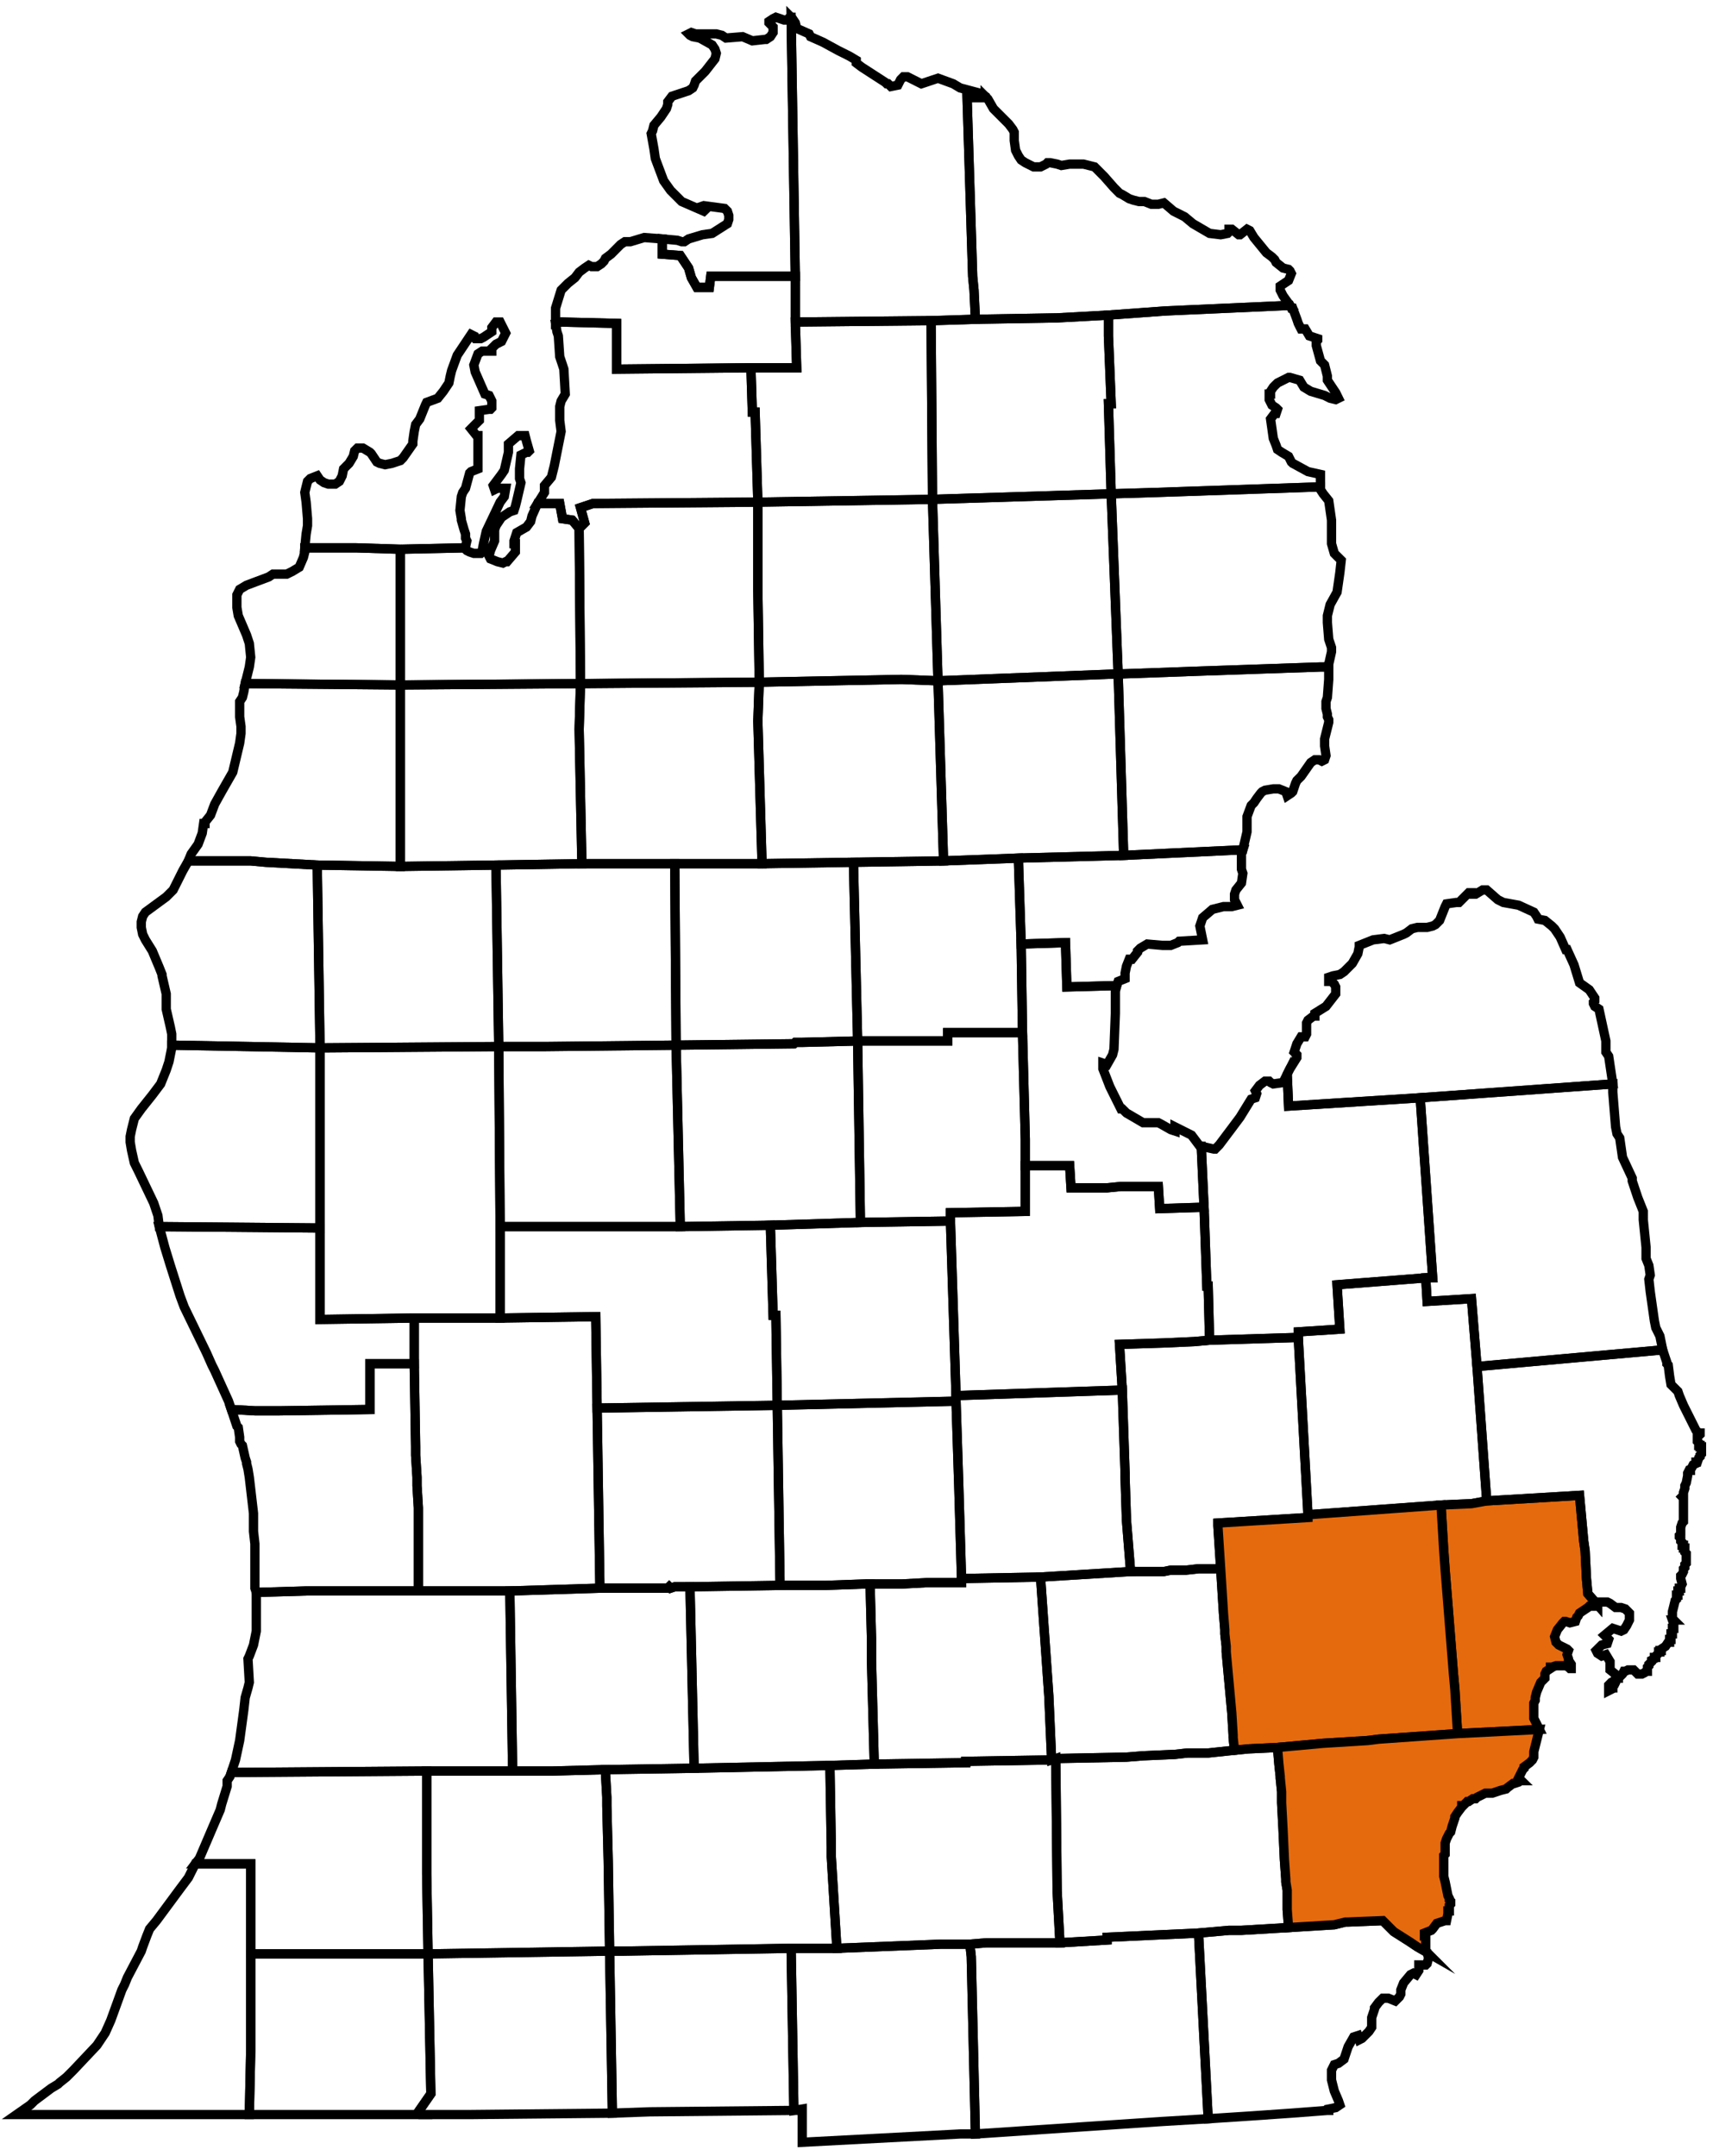 <svg xmlns="http://www.w3.org/2000/svg" id="Layer_1" data-name="Layer 1" viewBox="0 0 368.75 464.25"><defs><style>      .cls-1 {        fill: none;      }      .cls-1, .cls-2 {        fill-rule: evenodd;        stroke: #000;        stroke-miterlimit: 10;        stroke-width: 2px;      }      .cls-2 {        fill: #e56a0d;      }    </style></defs><polygon class="cls-1" points="119 381.3 110.35 381.3 109.75 342.53 129.14 341.93 141.97 341.93 143.75 341.93 144.05 341.63 144.35 341.93 145.25 341.63 148.53 341.63 149.42 380.7 130.33 381 119 381.3 119 381.3 119 381.3"></polygon><polygon class="cls-1" points="240.4 212.19 240.1 213.39 240.1 218.16 239.8 225.91 239.5 227.1 238.31 229.19 237.41 228.89 237.41 229.19 237.41 230.09 238.91 233.96 239.8 235.75 241.29 238.74 241.59 238.74 242.49 239.63 246.07 241.72 246.36 241.72 249.35 241.72 249.94 242.02 252.03 243.21 252.93 243.51 252.93 242.61 256.5 244.4 258.29 246.79 258.59 246.79 259.19 259.91 249.64 260.21 249.35 255.44 241.29 255.44 238.31 255.74 236.52 255.74 230.55 255.74 230.26 250.96 220.71 250.96 220.71 247.68 220.71 246.49 220.71 246.19 220.71 245.89 220.71 245.3 220.11 222.33 219.82 203.25 229.36 202.95 229.66 212.49 240.4 212.19 240.4 212.19"></polygon><polygon class="cls-1" points="52.78 147.18 53.67 143.6 53.97 141.51 53.67 138.53 53.08 136.74 51.29 132.56 50.99 130.77 50.99 128.09 51.29 127.49 51.59 126.89 53.08 126 57.85 124.21 58.75 123.61 61.73 123.61 62.92 123.02 64.41 122.12 65.31 120.03 65.61 118.84 65.61 117.95 76.64 117.95 86.19 118.25 86.19 129.28 86.19 129.58 86.19 147.47 52.78 147.18 52.78 147.18"></polygon><polygon class="cls-1" points="26.83 427.23 27.43 425.74 30.41 420.07 30.71 419.17 31.6 416.79 32.2 415.3 33.69 413.51 38.76 406.65 40.55 404.26 42.04 401.28 53.97 401.28 53.97 420.67 53.97 441.54 53.67 455.26 49.8 455.26 45.02 455.26 28.62 455.26 5.65 455.26 5.35 455.26 3.56 455.26 6.55 453.17 7.44 452.28 9.83 450.49 11.02 449.6 12.51 448.7 12.81 448.4 14.3 447.21 15.79 445.72 20.86 440.35 22.65 437.67 23.85 434.98 26.23 428.42 26.83 427.23 26.83 427.23"></polygon><polygon class="cls-1" points="134.21 420.07 170.3 419.47 170.9 454.37 139.88 454.67 131.82 454.96 131.23 420.07 134.21 420.07 134.21 420.07"></polygon><polygon class="cls-1" points="130.63 388.75 130.63 387.56 130.63 387.26 130.63 386.96 130.33 381.6 130.33 381 149.42 380.7 178.65 380.1 178.95 397.7 178.95 398.89 178.95 399.19 178.95 399.49 178.95 399.79 180.15 419.47 170.3 419.47 134.21 420.07 131.23 420.07 130.93 400.68 130.63 388.75 130.63 388.75"></polygon><polygon class="cls-1" points="53.97 441.54 53.97 420.67 92.15 420.67 92.75 450.79 90.06 454.67 90.66 455.26 90.06 455.26 77.54 455.26 72.47 455.26 67.39 455.26 53.67 455.26 53.97 441.54 53.97 441.54"></polygon><polygon class="cls-1" points="142.56 51.44 142.56 54.72 146.44 55.02 148.23 57.7 148.83 59.79 150.02 61.88 152.7 61.88 153 59.49 171.2 59.49 171.2 69.33 171.5 79.18 161.65 79.18 132.72 79.47 132.72 69.63 120.79 69.33 119.59 69.63 119.59 66.35 120.79 62.47 122.28 60.98 123.77 59.79 124.67 58.6 125.86 57.7 126.75 57.11 127.35 57.4 128.54 57.4 129.44 56.81 130.03 56.21 130.33 55.61 131.53 54.72 133.61 52.63 134.51 52.04 135.7 52.04 138.68 51.14 142.56 51.44 142.56 51.44"></polygon><polygon class="cls-1" points="170.3 3.72 170.6 4.02 171.2 4.91 171.5 6.11 174.18 7.3 174.48 7.9 177.16 9.09 180.44 10.88 182.83 12.07 184.32 12.96 184.32 13.56 185.51 14.46 190.58 17.74 190.88 18.04 191.18 18.04 191.48 18.33 191.78 18.63 193.27 18.33 193.87 17.14 194.46 16.54 195.36 16.54 196.55 17.14 198.34 18.04 201.92 16.84 205.2 18.04 206.69 18.93 211.17 20.12 212.06 20.72 212.06 21.02 208.18 21.02 209.38 59.49 209.67 62.47 209.97 68.74 200.43 69.04 171.2 69.33 171.2 59.49 170.3 3.72 170.3 3.72"></polygon><polygon class="cls-1" points="171.2 224.42 170.9 224.72 145.54 225.02 145.25 185.95 164.04 185.95 183.43 185.65 183.72 185.65 184.62 224.12 172.69 224.42 172.09 224.42 171.5 224.42 171.2 224.42 171.2 224.42"></polygon><polygon class="cls-1" points="206.99 340.74 203.71 340.74 199.53 340.74 194.16 341.03 193.87 341.03 187.3 341.03 186.11 341.03 177.76 341.33 175.07 341.33 167.92 341.33 167.32 302.56 205.8 301.67 206.39 319.86 206.99 340.14 206.99 340.74 206.99 340.74"></polygon><polygon class="cls-1" points="163.44 146.88 163.14 127.19 163.14 108.11 200.73 107.51 201.92 146.58 194.16 146.28 193.87 146.28 163.44 146.88 163.44 146.88"></polygon><polygon class="cls-1" points="175.07 341.33 177.76 341.33 186.11 341.03 187.3 341.03 187.6 352.67 187.6 357.44 188.2 379.81 178.65 380.1 149.42 380.7 148.53 341.63 167.92 341.33 175.07 341.33 175.07 341.33"></polygon><polygon class="cls-1" points="170.3 3.72 171.2 59.49 153 59.49 152.7 61.88 150.02 61.88 148.83 59.79 148.23 57.7 146.44 55.02 142.56 54.72 142.56 51.44 145.84 51.74 146.74 52.04 147.33 52.04 148.23 51.44 151.21 50.54 153.3 50.25 156.58 48.16 156.88 47.26 156.88 46.37 156.58 45.47 155.98 44.88 151.51 44.28 150.62 44.58 151.21 45.18 151.81 45.18 151.51 45.47 146.74 43.39 144.35 41 142.86 38.91 141.07 34.14 140.77 32.05 140.18 28.77 140.47 28.18 140.77 26.98 142.26 25.19 143.46 23.4 143.75 22.51 143.75 21.91 144.65 20.72 148.23 19.53 149.12 18.93 149.42 18.33 149.72 17.44 151.81 15.35 153.9 12.67 154.19 11.47 153.9 10.58 153.3 9.68 150.62 8.19 149.12 7.9 148.53 7.6 148.23 7.3 148.83 7 149.72 7.3 154.19 7.3 155.39 7.6 156.28 8.19 159.86 7.9 161.95 8.79 164.63 8.49 164.93 8.49 165.83 7.9 166.42 7 166.42 5.81 165.53 4.91 165.53 4.61 166.42 4.02 167.02 3.72 168.81 4.32 169.41 4.32 170 3.72 170.3 3.72 170.3 3.72"></polygon><polygon class="cls-1" points="257.1 288.84 260.38 288.54 279.47 287.95 281.56 326.12 281.56 326.72 262.17 327.91 262.17 328.51 262.77 337.75 260.08 337.75 258 337.75 255.31 338.05 252.93 338.05 252.03 338.05 250.54 338.35 250.24 338.35 248.15 338.35 243.38 338.35 242.49 327.31 242.19 318.07 242.19 317.47 242.19 317.17 241.59 299.28 240.99 289.44 250.54 289.14 257.1 288.84 257.1 288.84"></polygon><polygon class="cls-1" points="184.62 224.12 183.72 185.65 203.11 185.35 219.22 184.75 219.82 203.25 220.11 222.33 204.01 222.33 204.01 224.12 184.62 224.12 184.62 224.12"></polygon><polygon class="cls-1" points="100.21 117.95 100.21 118.25 100.5 118.54 101.1 118.84 102 119.14 102.29 119.14 102.59 119.14 103.49 119.14 103.79 118.84 103.79 118.54 104.08 117.05 104.68 114.37 107.66 108.11 108.56 106.91 108.86 105.12 107.07 105.12 106.47 105.42 106.17 104.53 107.96 102.14 108.56 101.25 109.45 97.37 109.45 96.47 109.45 95.58 111.54 93.79 113.03 93.79 113.33 94.98 113.93 97.07 113.63 97.37 113.33 97.37 112.14 97.96 111.84 100.95 111.84 103.03 112.14 103.93 111.24 107.81 110.94 109 110.65 109.89 109.75 110.19 107.96 111.39 106.77 113.18 106.47 114.07 106.47 116.46 105.58 118.54 105.28 119.74 105.58 120.33 107.07 120.93 108.26 121.23 108.86 120.93 109.15 120.93 110.94 118.84 110.94 118.25 110.94 117.95 110.94 117.35 110.94 117.05 110.65 117.05 110.65 116.46 111.24 114.67 113.33 113.47 114.23 112.28 114.52 111.09 115.72 108.4 120.49 108.4 121.09 111.68 123.17 111.98 124.67 113.77 124.96 147.18 86.19 147.47 86.19 129.58 86.19 129.28 86.19 118.25 99.91 117.95 100.21 117.95 100.21 117.95 100.21 117.95"></polygon><polygon class="cls-1" points="204.6 262.89 205.8 300.47 205.8 301.07 205.8 301.67 167.32 302.56 167.02 283.17 166.42 283.17 165.83 263.79 185.22 263.19 204.6 262.89 204.6 262.89"></polygon><polygon class="cls-1" points="209.08 421.26 209.97 459.44 206.69 459.44 172.69 461.23 172.69 454.07 170.9 454.37 170.3 419.47 180.15 419.47 202.52 418.58 203.11 418.58 204.01 418.58 208.78 418.58 209.08 421.26 209.08 421.26"></polygon><polygon class="cls-1" points="277.09 231.28 277.38 230.68 277.68 230.09 279.17 227.7 279.17 227.1 278.88 226.81 278.58 226.51 279.17 224.72 280.07 223.23 280.96 223.23 281.26 222.63 281.26 222.33 281.26 221.14 281.26 220.25 281.56 219.65 282.75 218.75 283.05 218.75 283.05 218.16 285.44 216.67 287.53 213.98 287.53 212.49 287.23 211.89 286.63 211.3 286.03 211.3 286.03 210.7 286.03 210.4 286.93 210.1 288.42 209.81 289.32 209.21 291.11 207.42 292.3 205.33 292.6 203.84 292.6 203.54 295.58 202.35 297.97 202.05 299.16 202.35 302.14 201.16 302.74 200.86 303.93 199.96 305.12 199.67 307.21 199.67 308.41 199.37 309 199.07 309.9 198.17 311.09 195.19 311.39 194.6 313.48 194.3 314.07 194.3 316.16 192.21 316.76 192.21 316.76 192.51 317.65 192.51 319.14 191.61 320.04 191.61 322.42 193.7 323.62 194.3 326.9 194.89 330.18 196.39 330.78 197.28 331.08 197.88 332.57 198.17 334.06 199.37 334.65 199.96 335.85 201.75 337.04 204.44 337.34 204.44 338.83 207.72 340.02 211.6 342.11 213.09 343.3 214.88 343.3 215.47 343.01 215.77 343.01 216.07 343.3 216.67 344.2 217.26 345.69 224.12 345.69 225.61 345.69 226.51 346.29 227.4 347.18 233.37 305.72 236.35 277.38 238.14 277.09 231.28 277.09 231.28 277.09 231.28"></polygon><polygon class="cls-1" points="193.87 341.03 194.16 341.03 199.53 340.74 203.71 340.74 206.99 340.74 206.99 340.14 207.89 339.84 223.99 339.54 225.78 365.19 226.38 378.91 207.89 379.21 207.89 379.51 188.2 379.81 187.6 357.44 187.6 352.67 187.3 341.03 193.87 341.03 193.87 341.03"></polygon><polygon class="cls-1" points="148.53 341.63 145.25 341.63 144.35 341.93 144.05 341.63 143.75 341.93 141.97 341.93 129.14 341.93 128.54 303.16 167.32 302.56 167.92 341.33 148.53 341.63 148.53 341.63"></polygon><polygon class="cls-1" points="286.03 155.53 285.14 159.1 285.14 160.6 285.44 162.68 285.14 163.58 284.54 163.88 283.95 163.58 283.05 163.58 282.16 164.18 280.07 167.16 279.17 168.05 278.88 168.65 278.28 170.44 277.98 170.74 277.09 171.33 276.79 170.44 275.3 169.84 274.1 169.84 272.31 170.14 271.72 170.44 271.42 170.74 270.52 171.93 269.93 172.82 269.33 173.42 268.44 175.81 268.44 177.6 268.44 179.09 267.54 182.96 241.89 184.16 240.7 145.09 241.59 145.09 258.29 144.49 284.25 143.6 284.54 143.6 285.14 143.6 286.03 143.3 286.03 144.19 286.03 145.98 286.03 146.28 285.74 150.16 285.44 151.05 285.44 152.54 285.74 153.74 285.74 154.03 285.74 154.33 286.03 154.93 286.03 155.53 286.03 155.53 286.03 155.53"></polygon><polygon class="cls-1" points="145.54 225.02 170.9 224.72 171.2 224.42 171.5 224.42 172.09 224.42 172.69 224.42 184.62 224.12 185.22 263.19 165.83 263.79 146.44 264.09 145.54 225.02 145.54 225.02"></polygon><polygon class="cls-1" points="204.01 418.58 203.11 418.58 202.52 418.58 180.15 419.47 178.95 399.79 178.95 399.49 178.95 399.19 178.95 398.89 178.95 397.7 178.65 380.1 188.2 379.81 207.89 379.51 207.89 379.21 226.38 378.91 227.27 378.61 227.57 407.24 228.17 418.28 213.55 418.28 213.25 418.28 212.36 418.28 208.78 418.58 204.01 418.58 204.01 418.58"></polygon><polygon class="cls-1" points="110.35 381.3 119 381.3 130.33 381 130.33 381.6 130.63 386.96 130.63 387.26 130.63 387.56 130.63 388.75 130.93 400.68 131.23 420.07 92.15 420.67 91.85 403.37 91.85 400.98 91.85 381.3 110.35 381.3 110.35 381.3"></polygon><polygon class="cls-1" points="163.14 127.19 163.44 146.88 124.96 147.18 124.67 113.77 125.86 112.58 124.96 109.3 127.65 108.4 163.14 108.11 163.14 127.19 163.14 127.19 163.14 127.19"></polygon><polygon class="cls-1" points="90.06 326.72 90.06 326.12 90.06 324.63 89.77 319.86 89.77 318.07 89.47 313.3 89.47 311.51 89.17 293.61 89.17 283.77 107.07 283.77 107.66 283.77 128.24 283.47 128.54 303.16 129.14 341.93 109.75 342.53 96.03 342.53 90.06 342.53 90.06 332.98 90.06 330.3 90.06 326.72 90.06 326.72 90.06 326.72"></polygon><polygon class="cls-1" points="68.29 186.25 86.19 186.54 106.77 186.25 107.36 225.32 68.89 225.61 68.29 186.25 68.29 186.25"></polygon><polygon class="cls-1" points="317.95 294.21 320.04 323.14 316.76 323.74 310.2 324.03 281.56 326.12 279.47 287.95 279.47 286.75 288.42 286.16 287.82 276.61 306.91 275.12 307.21 280.19 316.76 279.6 317.95 294.21 317.95 294.21"></polygon><polygon class="cls-1" points="86.19 118.25 76.64 117.95 65.61 117.95 65.9 114.96 66.2 113.18 66.2 111.68 65.9 108.11 65.61 106.02 65.9 104.82 66.2 103.63 66.8 103.03 68.29 102.44 68.89 103.33 69.78 103.93 70.68 104.23 72.17 104.23 73.06 103.63 73.66 102.44 73.96 100.95 74.55 100.35 75.15 99.75 76.05 98.26 76.34 97.07 76.94 96.47 78.13 96.47 79.62 97.37 79.92 97.67 81.12 99.46 81.71 99.75 82.91 100.05 84.4 99.75 86.19 99.16 86.78 98.56 88.87 95.58 88.87 94.98 89.17 92.89 89.47 91.4 90.36 90.21 91.56 87.23 91.85 86.63 94.24 85.74 95.43 84.25 96.63 82.46 96.93 80.96 97.22 79.77 98.42 76.49 101.4 72.02 102 72.32 102 72.61 102.29 72.91 103.49 72.91 104.08 72.61 105.87 71.42 105.87 70.53 106.77 69.33 107.66 69.33 108.86 71.72 108.26 72.91 107.96 73.51 106.77 74.11 105.87 75 105.87 75.3 105.87 75.6 105.58 75.6 105.28 75.6 104.98 75.6 103.79 75.6 102.89 76.19 102 78.58 102.29 80.07 104.38 84.84 105.28 85.14 105.87 86.33 105.87 87.82 105.58 88.12 105.28 88.12 103.19 88.42 103.19 90.51 102.29 91.4 101.4 92.3 102.59 93.79 102.89 93.79 102.89 95.88 102.89 100.95 101.4 101.54 101.1 101.84 100.21 105.12 99.61 106.02 99.31 106.91 99.01 109.89 99.31 111.68 99.31 111.98 99.91 114.07 100.21 114.96 100.21 115.86 100.5 116.46 100.21 117.65 100.21 117.95 99.91 117.95 86.19 118.25 86.19 118.25"></polygon><polygon class="cls-1" points="209.97 459.44 209.08 421.26 208.78 418.58 212.36 418.28 213.25 418.28 213.55 418.28 228.17 418.28 238.31 417.68 238.31 417.09 258 416.19 260.08 456.16 250.24 456.75 209.97 459.44 209.97 459.44"></polygon><polygon class="cls-1" points="263.96 355.65 265.16 368.77 265.45 373.54 265.45 374.14 265.75 376.82 260.08 377.42 259.19 377.42 257.4 377.42 257.1 377.42 255.61 377.42 252.93 377.72 246.07 378.02 242.49 378.31 227.27 378.61 226.38 378.91 225.78 365.19 223.99 339.54 243.38 338.35 248.15 338.35 250.24 338.35 250.54 338.35 252.03 338.05 252.93 338.05 255.31 338.05 258 337.75 260.08 337.75 262.77 337.75 263.37 347.3 263.66 350.88 263.66 351.47 263.66 351.77 263.96 354.45 263.96 355.65 263.96 355.65"></polygon><polygon class="cls-2" points="343.6 345.81 342.11 345.81 341.81 346.1 340.02 347.3 339.73 347.89 339.43 348.19 339.13 349.09 337.94 349.39 337.04 349.09 336.74 349.09 336.44 349.39 335.25 350.88 334.65 352.37 334.95 353.56 335.55 354.16 337.34 355.05 337.64 355.35 337.34 356.24 337.64 357.14 337.64 357.44 338.23 358.33 338.23 359.23 337.94 359.23 337.64 358.93 337.04 358.63 336.74 358.63 334.95 358.63 334.06 358.93 333.76 358.93 333.76 359.23 332.86 359.82 332.57 360.42 332.57 361.31 331.97 361.91 331.67 362.21 330.78 364.3 330.48 365.49 330.48 366.09 330.18 366.68 330.18 367.88 330.18 369.67 330.18 369.96 331.37 372.35 313.77 373.24 313.18 363.7 312.88 360.42 311.09 338.05 310.79 333.88 310.2 324.03 316.76 323.74 320.04 323.14 340.02 321.95 340.92 331.79 341.22 333.88 341.51 339.84 341.81 343.12 343.9 345.51 343.9 345.21 343.9 345.81 343.6 345.81 343.6 345.81"></polygon><polygon class="cls-1" points="40.55 185.35 41.15 183.86 42.64 181.77 43.53 179.39 43.83 177.3 44.13 177.3 44.13 177 45.32 175.51 46.22 173.12 47.71 170.44 50.1 166.26 51.59 160 51.88 157.91 51.88 156.42 51.59 154.33 51.59 152.84 51.59 151.05 52.18 150.16 52.48 148.96 52.78 147.18 86.19 147.47 86.19 186.54 68.29 186.25 57.25 185.65 53.97 185.35 40.55 185.35 40.55 185.35"></polygon><polygon class="cls-1" points="34.88 209.81 34.29 208.32 32.79 204.74 31.3 202.35 30.71 201.16 30.41 199.67 30.41 198.47 30.71 197.28 31.3 196.39 35.78 193.1 37.27 191.61 37.87 190.42 39.36 187.44 40.55 185.35 53.97 185.35 57.25 185.65 68.29 186.25 68.89 225.61 36.97 225.02 36.97 222.63 36.67 221.14 35.78 217.26 35.78 213.98 34.88 210.1 34.88 209.81 34.88 209.81"></polygon><polygon class="cls-1" points="107.66 264.09 107.36 225.32 117.21 225.32 117.51 225.32 145.54 225.02 146.44 264.09 107.66 264.09 107.66 264.09"></polygon><polygon class="cls-1" points="220.71 247.68 220.71 250.96 220.71 260.81 204.6 261.1 204.6 262.89 185.22 263.19 184.62 224.12 204.01 224.12 204.01 222.33 220.11 222.33 220.71 245.3 220.71 245.89 220.71 246.19 220.71 246.49 220.71 247.68 220.71 247.68"></polygon><polygon class="cls-1" points="164.04 185.95 145.25 185.95 125.26 185.95 124.67 157.02 124.96 147.18 163.44 146.88 163.14 155.23 164.04 185.95 164.04 185.95"></polygon><polygon class="cls-1" points="305.12 419.17 307.21 420.37 307.51 421.56 307.21 422.75 306.91 423.05 305.42 423.05 305.42 424.24 304.83 425.14 304.23 424.84 303.63 425.14 302.14 426.93 301.55 428.42 301.55 429.31 301.25 429.91 300.35 430.81 298.86 430.21 298.56 430.21 298.26 430.21 297.67 430.21 296.77 431.1 295.88 432.3 295.88 432.59 295.28 434.38 295.28 436.47 294.68 437.37 293.19 438.86 292.6 439.16 292.3 438.26 291.4 438.56 290.21 440.65 289.32 443.33 288.12 444.23 287.23 444.52 286.93 445.12 286.63 445.72 286.63 447.81 287.23 450.19 288.12 452.28 288.42 453.17 287.53 453.77 286.03 454.07 286.03 454.37 285.74 454.37 277.98 454.96 269.33 455.56 260.08 456.16 258 416.19 264.56 415.6 266.35 415.6 267.24 415.6 277.38 415 287.23 414.4 289.61 413.81 290.21 413.81 297.67 413.51 300.05 415.89 303.34 417.98 305.12 419.17 305.12 419.17"></polygon><polygon class="cls-1" points="107.66 283.77 107.66 264.09 146.44 264.09 165.83 263.79 166.42 283.17 167.02 283.17 167.32 302.56 128.54 303.16 128.24 283.47 107.66 283.77 107.66 283.77"></polygon><polygon class="cls-1" points="238.61 67.84 238.61 72.32 239.2 86.93 238.61 86.93 239.2 106.32 200.73 107.51 200.43 69.04 209.97 68.74 227.57 68.44 238.61 67.84 238.61 67.84"></polygon><polygon class="cls-1" points="34.29 264.09 68.89 264.39 68.89 284.07 89.17 283.77 89.17 293.61 79.62 293.61 79.62 303.46 60.24 303.75 59.34 303.75 59.04 303.75 57.85 303.75 57.55 303.75 57.25 303.75 56.66 303.75 54.87 303.75 49.8 303.46 49.2 301.67 46.22 295.1 45.62 293.91 44.43 291.23 39.65 281.39 38.76 279 36.67 272.44 35.48 268.56 34.29 264.09 34.29 264.09"></polygon><polygon class="cls-1" points="107.66 283.77 107.07 283.77 89.17 283.77 68.89 284.07 68.89 264.39 68.89 225.61 107.36 225.32 107.66 264.09 107.66 283.77 107.66 283.77"></polygon><polygon class="cls-2" points="268.73 376.53 265.75 376.82 265.45 374.14 265.45 373.54 265.16 368.77 263.96 355.65 263.96 354.45 263.66 351.77 263.66 351.47 263.66 350.88 263.37 347.3 262.77 337.75 262.17 328.51 262.17 327.91 281.56 326.72 281.56 326.12 310.2 324.03 310.79 333.88 311.09 338.05 312.88 360.42 313.18 363.7 313.77 373.24 296.77 374.44 294.39 374.74 284.84 375.33 278.28 375.93 275 376.23 268.73 376.53 268.73 376.53"></polygon><polygon class="cls-1" points="36.97 225.02 68.89 225.61 68.89 264.39 34.29 264.09 33.99 261.7 33.09 259.02 29.81 252.16 28.92 250.37 28.32 247.68 28.02 245.89 28.02 244.7 28.32 243.21 28.92 240.82 30.41 238.74 32.79 235.75 34.58 233.37 35.78 230.39 36.37 228.6 36.97 225.61 36.97 225.02 36.97 225.02"></polygon><polygon class="cls-1" points="241.89 184.16 219.22 184.75 203.11 185.35 201.92 146.58 240.7 145.09 241.89 184.16 241.89 184.16"></polygon><polygon class="cls-1" points="106.77 186.25 125.26 185.95 145.25 185.95 145.54 225.02 117.51 225.32 117.21 225.32 107.36 225.32 106.77 186.25 106.77 186.25"></polygon><polygon class="cls-1" points="239.2 106.32 240.7 145.09 201.92 146.58 200.73 107.51 239.2 106.32 239.2 106.32"></polygon><polygon class="cls-1" points="161.65 79.18 171.5 79.18 171.2 69.33 200.43 69.04 200.73 107.51 163.14 108.11 162.55 88.72 161.95 88.72 161.65 79.18 161.65 79.18"></polygon><polygon class="cls-1" points="55.17 342.82 54.87 341.93 54.87 341.03 54.87 338.65 54.87 335.37 54.87 332.38 54.57 329.7 54.57 325.82 53.67 318.07 53.38 316.28 53.08 315.09 53.08 314.79 52.78 313.89 52.18 311.21 51.88 310.91 51.59 310.31 51.59 309.42 51.29 307.33 50.99 307.03 49.8 303.46 54.87 303.75 56.66 303.75 57.25 303.75 57.55 303.75 57.85 303.75 59.04 303.75 59.34 303.75 60.24 303.75 79.62 303.46 79.62 293.61 89.17 293.61 89.47 311.51 89.47 313.3 89.77 318.07 89.77 319.86 90.06 324.63 90.06 326.12 90.06 326.72 90.06 330.3 90.06 332.98 90.06 342.53 67.1 342.53 65.9 342.53 56.06 342.82 55.76 342.82 55.46 342.82 55.17 342.82 55.17 342.82"></polygon><polygon class="cls-1" points="241.59 41.89 243.08 42.79 243.98 43.09 245.17 43.39 246.36 43.39 247.85 43.98 249.35 43.98 250.54 43.68 252.63 45.47 255.01 46.67 256.8 48.16 260.38 50.25 262.77 50.54 264.26 50.25 264.56 49.95 264.56 49.35 265.16 49.35 266.65 50.54 266.94 50.54 268.44 49.35 269.03 49.65 269.93 51.14 272.61 54.42 273.81 55.32 274.4 55.91 274.7 56.51 276.19 57.7 277.38 58 277.68 58.3 277.98 58.89 277.38 60.39 275.59 61.58 275.59 62.47 276.19 63.67 277.68 65.75 250.84 66.95 238.61 67.84 227.57 68.44 209.97 68.74 209.67 62.47 209.38 59.49 208.18 21.02 212.06 21.02 212.06 20.72 212.66 21.32 213.85 23.4 215.94 25.49 217.13 26.68 218.03 27.88 218.33 28.47 218.33 30.26 218.62 32.35 219.22 33.54 219.82 34.44 220.71 35.03 222.5 35.93 223.99 35.93 225.19 35.33 225.48 35.03 226.08 35.03 227.57 35.33 228.47 35.63 230.26 35.33 233.24 35.33 235.63 35.93 237.71 38.02 239.8 40.4 240.99 41.6 241.59 41.89 241.59 41.89"></polygon><polygon class="cls-1" points="183.72 185.65 183.43 185.65 164.04 185.95 163.14 155.23 163.44 146.88 193.87 146.28 194.16 146.28 201.92 146.58 203.11 185.35 183.72 185.65 183.72 185.65"></polygon><polygon class="cls-1" points="236.52 255.74 238.31 255.74 241.29 255.44 249.35 255.44 249.64 260.21 259.19 259.91 259.79 276.91 260.08 276.91 260.38 288.54 257.1 288.84 250.54 289.14 240.99 289.44 241.59 299.28 205.8 300.47 204.6 262.89 204.6 261.1 220.71 260.81 220.71 250.96 230.26 250.96 230.55 255.74 236.52 255.74 236.52 255.74"></polygon><polygon class="cls-1" points="348.97 346.1 348.38 346.1 348.08 346.1 347.78 346.1 346.59 345.21 345.99 344.91 345.69 344.91 345.39 344.91 344.2 344.91 343.9 345.21 343.9 345.51 341.81 343.12 341.51 339.84 341.22 333.88 340.92 331.79 340.02 321.95 320.04 323.14 317.95 294.21 357.92 290.63 358.22 291.53 358.82 293.32 358.82 293.61 359.11 293.91 359.41 296.3 359.71 298.09 361.2 299.58 361.5 300.47 362.39 302.56 362.69 303.16 365.08 307.93 365.38 308.23 365.38 308.53 365.97 308.53 365.97 308.82 365.38 309.42 365.38 309.72 365.38 310.02 365.38 310.31 365.68 310.61 365.68 310.91 365.68 311.21 365.97 311.21 365.97 311.51 366.27 311.51 366.27 311.81 366.27 312.4 366.27 312.7 366.27 313 365.97 313.3 365.97 313.6 365.68 313.89 365.38 314.79 365.08 314.79 365.08 315.09 364.48 315.38 364.18 315.98 363.89 316.28 363.89 316.58 363.59 316.58 363.29 317.17 363.29 317.47 363.29 317.77 362.99 319.26 362.69 319.86 362.69 320.46 362.39 321.35 362.39 321.95 362.1 322.24 362.39 322.54 362.39 322.84 362.39 323.14 362.39 323.44 362.39 323.74 362.39 324.03 362.39 324.33 362.39 324.63 362.39 324.93 362.39 325.23 362.39 325.53 362.39 325.82 362.39 326.12 362.39 326.42 362.39 326.72 362.39 327.02 362.39 327.31 362.39 327.61 362.1 327.91 361.8 328.81 361.8 329.1 361.8 329.4 361.8 329.7 361.8 330 361.8 330.3 361.5 330.6 361.5 330.89 361.8 331.19 361.8 331.49 361.8 331.79 362.1 332.09 362.1 332.38 362.1 332.68 362.39 332.68 362.39 332.98 362.39 333.28 362.69 333.28 362.69 333.58 362.69 333.88 362.69 334.17 362.99 334.47 362.99 334.77 362.99 335.07 362.99 335.37 362.99 335.67 362.99 335.96 362.99 336.26 362.99 336.56 362.69 336.86 362.69 337.16 362.69 337.46 362.39 337.75 362.39 338.35 362.1 338.95 361.8 339.24 361.8 339.54 361.8 339.84 362.1 341.03 361.8 341.63 361.8 341.93 361.5 341.93 361.5 342.23 361.5 342.53 361.2 342.53 361.2 342.82 361.2 343.12 361.2 343.42 360.9 343.42 360.9 343.72 360.9 344.02 360.9 344.31 360.6 344.61 360.31 345.81 360.01 347 360.01 347.3 360.01 347.89 360.01 348.19 360.01 348.49 360.31 348.79 360.01 348.79 360.31 349.68 360.31 349.98 360.31 350.28 360.31 350.58 360.01 350.58 360.01 350.88 360.01 351.17 360.01 351.47 360.01 351.77 359.71 351.77 359.71 352.07 359.71 352.37 359.71 352.67 359.71 352.96 359.41 352.96 359.41 353.26 359.41 353.56 359.11 353.56 358.52 354.45 357.62 355.05 357.62 355.35 357.32 355.35 357.32 355.65 357.03 355.65 357.03 355.95 356.73 356.24 356.43 356.54 356.43 356.84 356.13 356.84 356.13 357.14 355.53 357.44 355.53 357.74 355.24 358.03 354.94 358.33 354.94 358.63 354.64 358.93 354.64 359.23 354.64 359.53 354.64 359.82 354.34 359.82 354.04 360.12 353.45 360.42 352.85 360.42 352.55 360.42 352.25 360.12 351.95 359.82 351.66 359.53 351.36 359.53 351.06 359.53 350.46 359.53 349.87 359.82 349.57 359.82 349.27 360.42 348.97 360.72 348.67 360.72 348.38 361.02 348.38 361.31 348.08 361.31 348.08 361.61 347.78 361.91 347.78 362.21 347.48 362.81 347.18 363.1 347.18 363.4 346.88 363.4 346.88 363.7 346.29 364 346.29 362.81 346.88 362.21 347.48 361.91 348.08 360.72 346.59 359.53 346.59 357.74 345.69 356.24 344.8 356.54 343.9 355.95 343.6 355.35 344.8 354.16 345.99 353.86 346.29 352.96 345.39 352.07 347.18 350.58 348.97 351.17 349.57 350.88 350.17 349.98 350.46 349.39 350.76 348.79 350.76 348.49 350.76 347.89 350.76 347.3 350.17 346.7 349.87 346.4 348.97 346.1 348.97 346.1"></polygon><polygon class="cls-1" points="131.23 420.07 131.82 454.96 101.1 455.26 90.06 455.26 90.66 455.26 90.06 454.67 92.75 450.79 92.15 420.67 131.23 420.07 131.23 420.07"></polygon><polygon class="cls-1" points="357.92 290.63 317.95 294.21 316.76 279.6 307.21 280.19 306.91 275.12 308.41 275.12 305.72 236.35 347.18 233.37 347.18 234.26 347.18 235.16 347.78 242.61 348.08 244.1 348.67 245 349.27 249.17 351.36 253.65 351.36 254.25 352.55 257.82 353.74 260.81 353.74 261.4 353.74 262.6 354.34 268.56 354.34 270.95 354.94 272.44 355.24 274.53 354.94 275.42 355.24 278.1 356.13 284.37 356.43 285.86 357.32 287.65 357.92 290.63 357.92 290.63 357.92 290.63"></polygon><polygon class="cls-1" points="241.59 299.28 242.19 317.17 242.19 317.47 242.19 318.07 242.49 327.31 243.38 338.35 223.99 339.54 207.89 339.84 206.99 340.14 206.39 319.86 205.8 301.67 205.8 301.07 205.8 300.47 241.59 299.28 241.59 299.28"></polygon><polygon class="cls-1" points="258.59 246.79 261.28 247.39 261.58 247.39 262.47 246.49 265.16 242.91 266.94 240.53 269.33 236.65 270.23 236.35 270.52 235.46 270.23 234.86 271.12 233.67 272.31 232.77 273.21 232.77 273.51 233.07 274.1 233.37 276.19 233.07 276.79 231.88 277.09 231.28 277.38 238.14 305.72 236.35 308.41 275.12 306.91 275.12 287.82 276.61 288.42 286.16 279.47 286.75 279.47 287.95 260.38 288.54 260.08 276.91 259.79 276.91 259.19 259.91 258.59 246.79 258.59 246.79"></polygon><polygon class="cls-1" points="47.41 389.65 47.71 388.45 48.9 384.58 48.9 384.28 48.9 383.68 48.9 383.38 49.5 382.49 49.8 381.6 51.29 381.6 91.85 381.3 91.85 400.98 91.85 403.37 92.15 420.67 53.97 420.67 53.97 401.28 42.04 401.28 42.94 400.09 45.62 393.82 47.41 389.65 47.41 389.65"></polygon><polygon class="cls-1" points="268.73 376.53 275 376.23 275.3 379.81 275.59 382.49 275.59 382.79 275.89 385.77 275.89 388.16 276.19 393.82 276.49 400.38 276.79 404.56 276.79 405.16 277.09 406.95 277.09 411.12 277.38 415 267.24 415.6 266.35 415.6 264.56 415.6 258 416.19 238.31 417.09 238.31 417.68 228.17 418.28 227.57 407.24 227.27 378.61 242.49 378.31 246.07 378.02 252.93 377.72 255.61 377.42 257.1 377.42 257.4 377.42 259.19 377.42 260.08 377.42 265.75 376.82 268.73 376.53 268.73 376.53"></polygon><polygon class="cls-2" points="311.39 413.51 311.09 413.51 309.3 414.1 308.41 415.3 308.11 415.6 306.62 416.19 306.62 416.79 306.91 416.79 306.91 417.68 306.91 420.07 307.21 420.37 305.12 419.17 303.34 417.98 300.05 415.89 297.67 413.51 290.21 413.81 289.61 413.81 287.23 414.4 277.38 415 277.09 411.12 277.09 406.95 276.79 405.16 276.79 404.56 276.49 400.38 276.19 393.82 275.89 388.16 275.89 385.77 275.59 382.79 275.59 382.49 275.3 379.81 275 376.23 278.28 375.93 284.84 375.33 294.39 374.74 296.77 374.44 313.77 373.24 331.37 372.35 330.18 377.12 330.18 377.72 330.18 378.31 329.88 378.91 329.58 379.21 329.29 379.51 328.09 380.4 328.09 380.7 327.79 381 326.9 382.79 327.5 383.38 327.2 383.38 326.9 383.68 326 383.98 325.71 383.98 324.51 384.88 324.21 385.17 323.02 385.47 322.13 385.77 321.23 386.07 320.93 386.07 320.04 386.07 319.74 386.07 319.14 386.37 317.95 386.96 317.65 387.26 317.06 387.26 316.16 387.86 315.86 387.86 315.27 388.45 314.97 388.75 314.67 388.75 314.67 389.05 313.77 390.24 313.18 391.14 313.18 391.44 312.58 393.23 312.28 394.42 311.99 394.72 311.69 395.31 311.39 395.91 311.09 396.81 311.09 397.1 311.09 397.7 311.09 398 311.09 398.6 311.09 399.19 310.79 399.49 310.79 400.38 310.79 400.68 310.79 401.58 310.79 401.88 310.79 402.77 310.79 403.96 311.09 405.16 311.39 406.65 311.69 408.14 311.99 408.74 311.99 409.03 312.28 409.33 312.28 409.93 311.99 410.23 311.99 410.53 311.99 411.42 311.69 411.42 311.69 411.72 311.69 412.02 311.39 413.51 311.39 413.51 311.39 413.51"></polygon><polygon class="cls-1" points="125.26 185.95 106.77 186.25 86.19 186.54 86.19 147.47 124.96 147.18 124.67 157.02 125.26 185.95 125.26 185.95"></polygon><polygon class="cls-1" points="284.25 104.82 284.25 105.42 284.84 106.32 286.03 107.81 286.63 111.98 286.63 115.86 286.63 116.16 286.63 117.05 287.23 119.14 287.82 119.74 288.72 120.63 288.42 123.32 287.82 127.49 286.33 130.17 285.74 132.56 285.74 134.05 286.03 137.63 286.63 139.42 286.63 140.32 286.03 143 286.03 143.3 285.14 143.6 284.54 143.6 284.25 143.6 258.29 144.49 241.59 145.09 240.7 145.09 239.2 106.32 249.05 106.02 284.25 104.82 284.25 104.82"></polygon><polygon class="cls-1" points="55.17 342.82 55.46 342.82 55.76 342.82 56.06 342.82 65.9 342.53 67.1 342.53 90.06 342.53 96.03 342.53 109.75 342.53 110.35 381.3 91.85 381.3 51.29 381.6 49.8 381.6 50.69 378.91 51.59 374.74 52.48 368.17 52.78 365.49 53.38 363.4 53.67 362.21 53.38 357.14 53.67 356.54 54.57 354.16 55.17 351.17 55.17 348.19 55.17 343.42 55.17 342.82 55.17 342.82"></polygon><polygon class="cls-1" points="273.21 86.03 273.81 87.23 274.7 87.82 275 88.12 274.7 89.02 274.4 89.02 273.51 90.21 274.1 94.39 274.7 95.88 275 96.77 275.89 97.37 277.38 98.26 277.98 99.46 278.28 99.75 281.56 101.54 284.25 102.14 284.25 104.82 249.05 106.02 239.2 106.32 238.61 86.93 239.2 86.93 238.61 72.32 238.61 67.84 250.84 66.95 277.68 65.75 277.98 66.35 278.28 66.35 279.17 68.74 279.47 69.63 279.77 70.23 280.07 70.82 280.96 70.82 281.86 72.32 283.65 72.91 283.65 73.21 283.35 73.51 283.35 74.4 284.25 77.68 285.14 78.58 285.74 80.96 285.74 81.86 286.93 83.65 287.53 84.54 288.12 85.74 287.53 86.03 286.33 85.74 285.14 85.14 282.16 84.25 280.67 83.35 279.77 81.86 277.68 81.26 277.38 81.26 276.79 81.56 275 82.46 274.7 82.75 274.1 83.35 273.51 84.25 273.51 84.54 273.51 84.84 273.21 84.84 273.21 85.14 273.21 85.44 273.21 85.74 273.21 86.03 273.21 86.03"></polygon><polygon class="cls-1" points="115.72 108.4 117.21 106.02 117.21 104.53 118.7 102.74 119.3 100.35 120.79 92.89 120.49 90.51 120.49 87.53 120.79 86.33 121.68 84.84 121.38 79.47 121.09 78.58 120.49 76.79 120.19 72.32 119.89 71.42 119.59 69.63 120.79 69.33 132.72 69.63 132.72 79.47 161.65 79.18 161.95 88.72 162.55 88.72 163.14 108.11 127.65 108.4 124.96 109.3 125.86 112.58 124.67 113.77 123.17 111.98 121.09 111.68 120.49 108.4 115.72 108.4 115.72 108.4"></polygon><polygon class="cls-1" points="240.4 212.19 229.66 212.49 229.36 202.95 219.82 203.25 219.22 184.75 241.89 184.16 267.54 182.96 267.24 183.86 267.24 187.14 267.54 188.03 267.24 190.12 266.05 191.61 265.75 192.51 265.75 193.7 266.35 194.89 265.16 195.19 263.37 195.19 260.98 195.79 258.89 197.58 258.29 199.37 258.89 202.35 253.82 202.65 253.52 202.95 252.03 203.54 250.24 203.54 246.96 203.25 245.47 204.14 244.87 204.74 244.87 205.03 243.68 206.53 243.08 206.53 242.49 208.02 242.19 209.51 242.19 210.7 240.7 211.3 240.4 212.19 240.4 212.19"></polygon></svg>